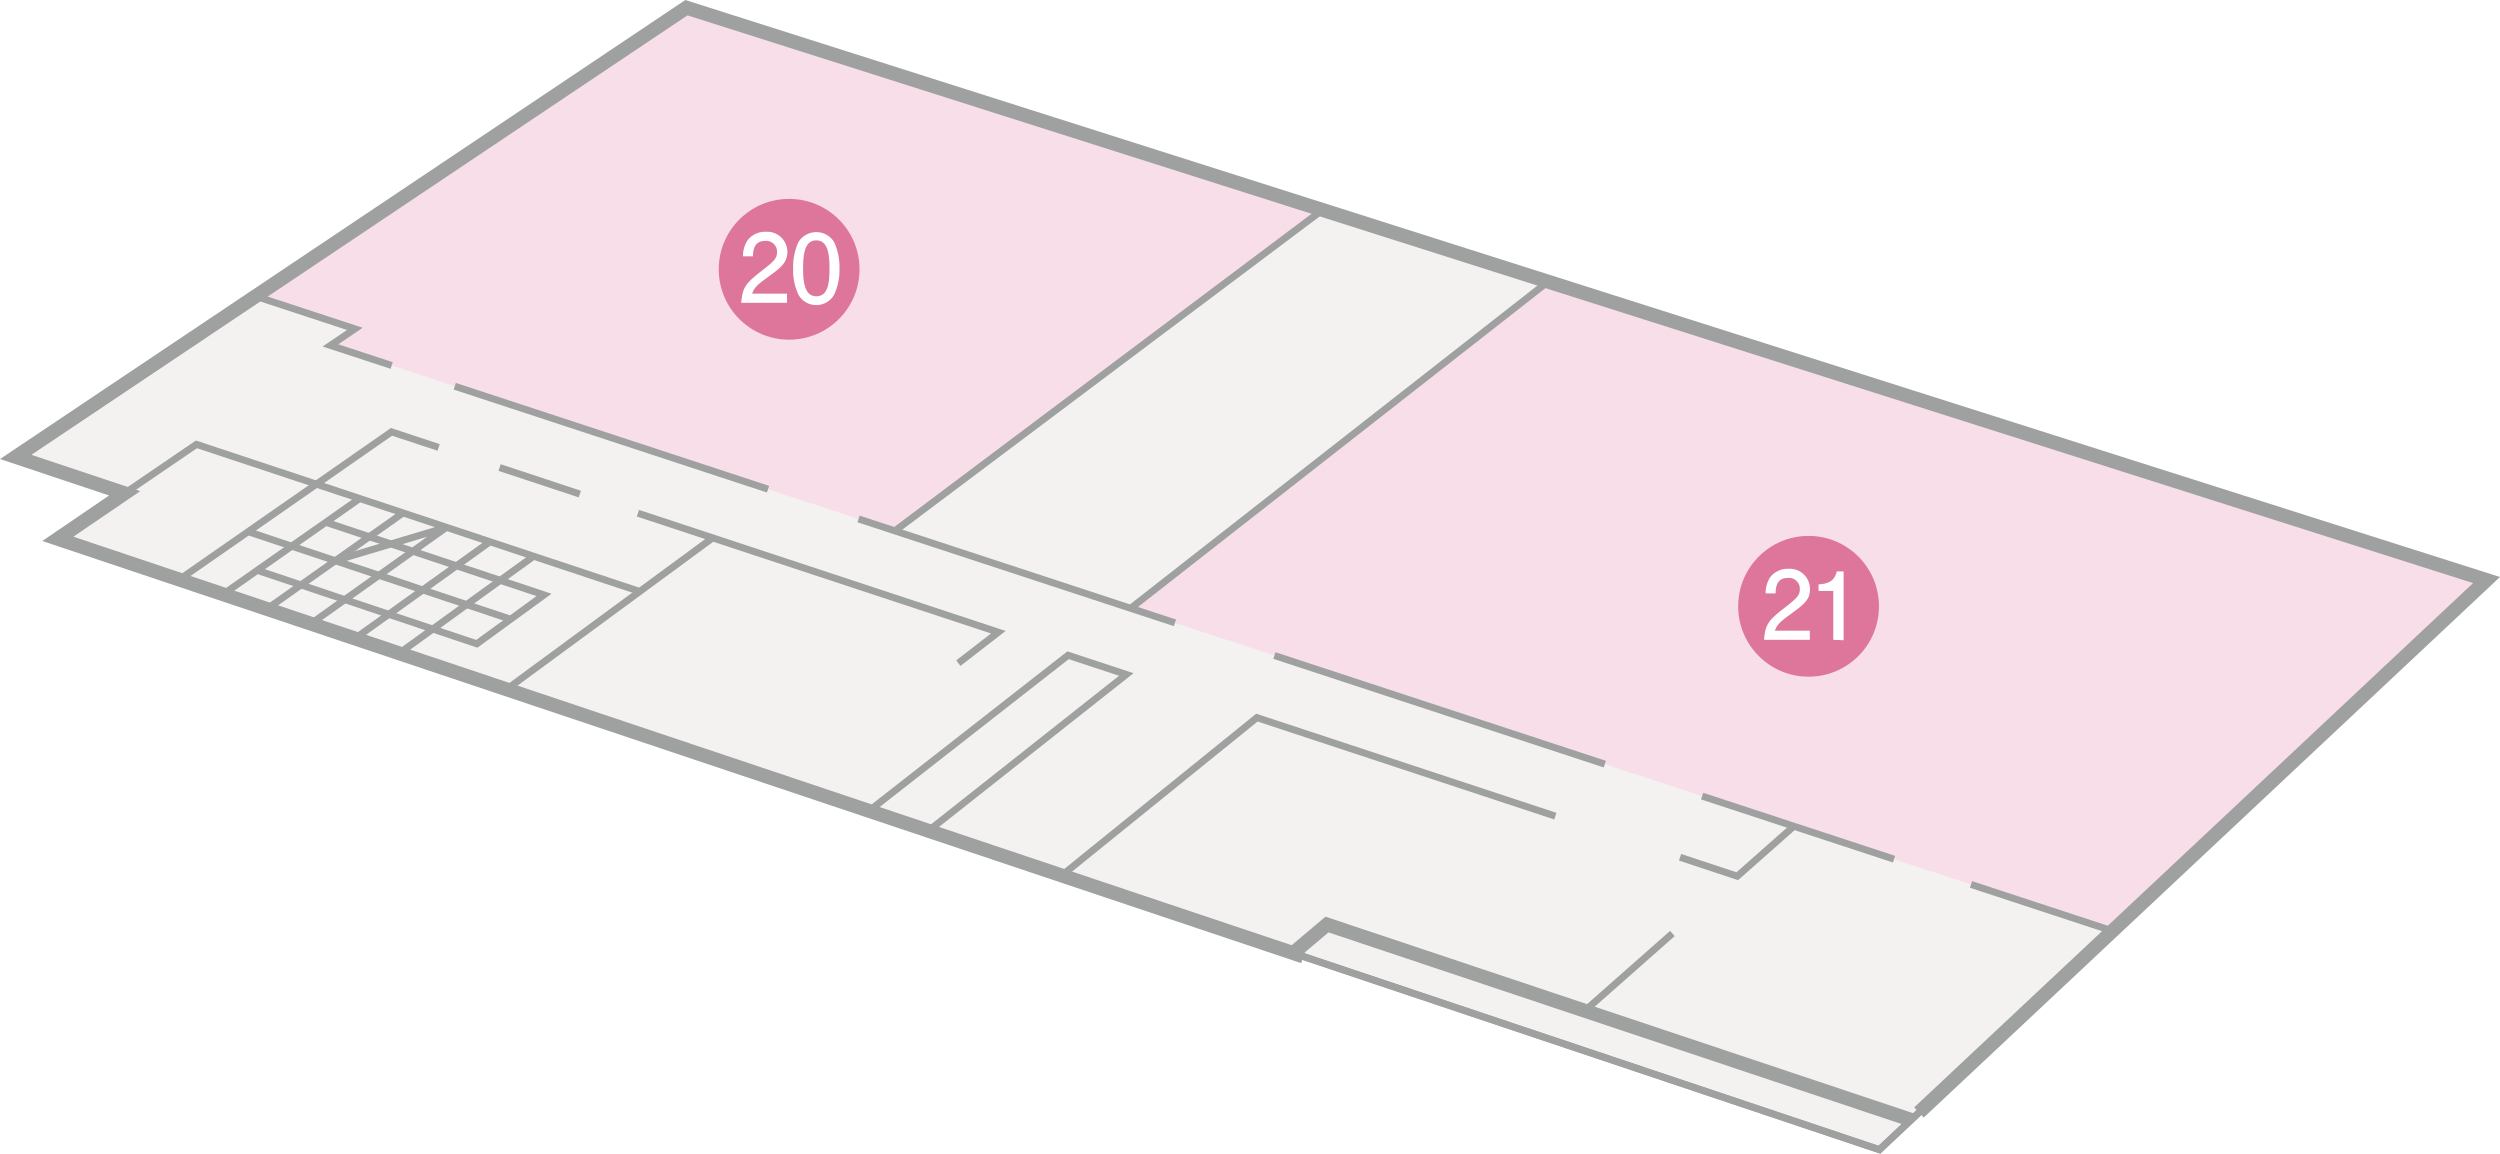 <svg xmlns="http://www.w3.org/2000/svg" width="357.99" height="165.19" viewBox="0 0 357.99 165.19">
  <defs>
    <style>
      .\33 19b91c8-cfee-4098-acf1-f8419ccfe480 {
        fill: #f3f2f0;
      }

      .\30 6f5a273-ac80-46b4-b64b-1c86c862e199 {
        fill: #f8dee9;
      }

      .\34 f8a3b13-8a86-4ad6-97e0-4f4199a99ded, .c1401431-9ca6-42e7-b0ed-e5739354b144 {
        fill: none;
        stroke: #9fa0a0;
      }

      .\34 f8a3b13-8a86-4ad6-97e0-4f4199a99ded {
        stroke-width: 2px;
      }

      .c7a36693-ecc6-4fc7-b6d9-4ef1f42d36aa {
        fill: #dd769a;
      }

      .\30 989777c-3910-40d4-967d-f17b1cadba54 {
        fill: #fff;
      }
    </style>
  </defs>
  <title>floor_map_F6</title>
  <g id="12c907be-429e-455c-8809-428989d112b8" data-name="レイヤー 2">
    <g id="e17e1f29-2c05-4375-a0cc-8d7a9c6573d2" data-name="施設紹介">
      <g>
        <polygon class="319b91c8-cfee-4098-acf1-f8419ccfe480" points="17.85 70.64 2.25 65.43 2.25 65.43 98.29 1.1 98.29 1.1 356.06 83.06 356.06 83.06 269.12 164.63 269.12 164.63 8.28 77.16 8.28 77.16 17.85 70.64"/>
        <polygon class="06f5a273-ac80-46b4-b64b-1c86c862e199" points="128.14 76.02 47.32 49.46 50.81 47.09 36.62 42.43 98.29 1.1 189.38 30.06 128.14 76.02"/>
        <polygon class="06f5a273-ac80-46b4-b64b-1c86c862e199" points="302.5 133.31 161.9 87.11 221.68 40.33 356.06 83.06 302.5 133.31"/>
        <g>
          <g>
            <polyline class="c1401431-9ca6-42e7-b0ed-e5739354b144" points="17.85 70.64 2.25 65.43 2.25 65.43 98.29 1.1 98.29 1.1 356.06 83.06 356.06 83.06 269.12 164.63 269.12 164.63 8.28 77.16 8.28 77.16 28.13 63.63 28.13 63.63 91.59 84.69"/>
            <line class="c1401431-9ca6-42e7-b0ed-e5739354b144" x1="189.38" y1="30.06" x2="128.14" y2="76.02"/>
            <line class="c1401431-9ca6-42e7-b0ed-e5739354b144" x1="182.49" y1="93.87" x2="229.8" y2="109.42"/>
            <line class="c1401431-9ca6-42e7-b0ed-e5739354b144" x1="109.98" y1="70.05" x2="65.12" y2="55.31"/>
            <polyline class="c1401431-9ca6-42e7-b0ed-e5739354b144" points="56.09 52.34 47.32 49.46 47.32 49.46 50.81 47.09 50.81 47.09 36.62 42.43"/>
            <line class="c1401431-9ca6-42e7-b0ed-e5739354b144" x1="168.25" y1="89.19" x2="122.94" y2="74.31"/>
            <line class="c1401431-9ca6-42e7-b0ed-e5739354b144" x1="243.74" y1="114" x2="271.22" y2="123.03"/>
            <line class="c1401431-9ca6-42e7-b0ed-e5739354b144" x1="282.24" y1="126.65" x2="302.5" y2="133.31"/>
            <line class="c1401431-9ca6-42e7-b0ed-e5739354b144" x1="102.23" y1="76.89" x2="72.54" y2="98.71"/>
            <polyline class="c1401431-9ca6-42e7-b0ed-e5739354b144" points="91.35 73.49 142.96 90.53 142.96 90.53 137.23 94.96"/>
            <line class="c1401431-9ca6-42e7-b0ed-e5739354b144" x1="71.54" y1="66.95" x2="83.03" y2="70.75"/>
            <polyline class="c1401431-9ca6-42e7-b0ed-e5739354b144" points="62.81 64.07 56.06 61.84 56.06 61.84 45.33 69.31"/>
            <polyline class="c1401431-9ca6-42e7-b0ed-e5739354b144" points="124.46 116.1 152.94 93.83 152.94 93.83 161.28 96.58 161.28 96.58 132.95 118.97"/>
            <polyline class="c1401431-9ca6-42e7-b0ed-e5739354b144" points="222.72 116.87 179.98 102.76 179.98 102.76 152.03 125.37"/>
            <polyline class="c1401431-9ca6-42e7-b0ed-e5739354b144" points="256.83 118.35 248.77 125.47 248.77 125.47 240.58 122.76"/>
            <polyline class="4f8a3b13-8a86-4ad6-97e0-4f4199a99ded" points="185.18 136.47 190.02 132.39 190.02 132.39 273.66 160.36"/>
            <line class="c1401431-9ca6-42e7-b0ed-e5739354b144" x1="35.53" y1="76.13" x2="73.1" y2="88.67"/>
            <line class="c1401431-9ca6-42e7-b0ed-e5739354b144" x1="25.67" y1="82.99" x2="45.31" y2="69.33"/>
            <line class="c1401431-9ca6-42e7-b0ed-e5739354b144" x1="31.94" y1="85.1" x2="51.5" y2="71.39"/>
            <line class="c1401431-9ca6-42e7-b0ed-e5739354b144" x1="38.22" y1="87.2" x2="57.71" y2="73.45"/>
            <polyline class="c1401431-9ca6-42e7-b0ed-e5739354b144" points="44.52 89.31 63.93 75.51 63.93 75.51 48.04 80.27"/>
            <line class="c1401431-9ca6-42e7-b0ed-e5739354b144" x1="50.83" y1="91.43" x2="70.16" y2="77.58"/>
            <line class="c1401431-9ca6-42e7-b0ed-e5739354b144" x1="57.16" y1="93.55" x2="76.41" y2="79.65"/>
            <polyline class="c1401431-9ca6-42e7-b0ed-e5739354b144" points="46.63 74.78 77.9 85.19 77.9 85.19 68.28 92.19 68.28 92.19 36.81 81.66"/>
            <line class="c1401431-9ca6-42e7-b0ed-e5739354b144" x1="221.68" y1="40.33" x2="161.9" y2="87.11"/>
            <line class="c1401431-9ca6-42e7-b0ed-e5739354b144" x1="239.48" y1="133.67" x2="226.95" y2="144.73"/>
          </g>
          <polyline class="c1401431-9ca6-42e7-b0ed-e5739354b144" points="274.79 159.3 269.12 164.63 269.12 164.63 186.64 136.97"/>
          <polyline class="4f8a3b13-8a86-4ad6-97e0-4f4199a99ded" points="186.64 136.97 8.28 77.16 8.28 77.16 17.85 70.64 2.25 65.43 2.25 65.43 98.29 1.1 98.29 1.1 356.06 83.06 356.06 83.06 274.79 159.3"/>
        </g>
        <g>
          <circle class="c7a36693-ecc6-4fc7-b6d9-4ef1f42d36aa" cx="258.98" cy="86.82" r="10.08"/>
          <g>
            <path class="0989777c-3910-40d4-967d-f17b1cadba54" d="M256.46,87.91c-1.39,1-2,1.49-2.3,2.4h5v1.31h-6.56c.2-2.28.62-2.78,3.08-4.69,1.63-1.27,2.05-1.7,2.05-2.58A1.55,1.55,0,0,0,256,82.76c-1.66,0-1.72,1.47-1.74,2.21h-1.43a4.17,4.17,0,0,1,.63-2.28,3.14,3.14,0,0,1,2.63-1.24,2.89,2.89,0,0,1,3.09,2.92C259.18,85.83,258.43,86.46,256.46,87.91Z"/>
            <path class="0989777c-3910-40d4-967d-f17b1cadba54" d="M262.52,91.62v-7h-2.11v-.94c2.12-.1,2.42-1.14,2.61-1.86H264v9.86Z"/>
          </g>
        </g>
        <g>
          <circle class="c7a36693-ecc6-4fc7-b6d9-4ef1f42d36aa" cx="113" cy="38.56" r="10.08"/>
          <g>
            <path class="0989777c-3910-40d4-967d-f17b1cadba54" d="M110,39.65c-1.39,1-2,1.49-2.3,2.4h5v1.31h-6.56c.2-2.28.62-2.78,3.08-4.69,1.63-1.27,2.05-1.7,2.05-2.58a1.55,1.55,0,0,0-1.71-1.59c-1.66,0-1.72,1.47-1.74,2.21h-1.43a4.18,4.18,0,0,1,.64-2.28,3.14,3.14,0,0,1,2.63-1.24,2.89,2.89,0,0,1,3.09,2.92C112.69,37.57,112,38.2,110,39.65Z"/>
            <path class="0989777c-3910-40d4-967d-f17b1cadba54" d="M119.43,42.23a2.94,2.94,0,0,1-5.08,0,8.32,8.32,0,0,1-.78-3.8,8.51,8.51,0,0,1,.78-3.79,3,3,0,0,1,5.08,0,8.48,8.48,0,0,1,.78,3.79A8.34,8.34,0,0,1,119.43,42.23Zm-2.54-7.81c-1.59,0-1.89,1.81-1.89,4,0,2,.23,4,1.89,4s1.89-1.8,1.89-4C118.78,36.39,118.54,34.42,116.89,34.42Z"/>
          </g>
        </g>
      </g>
    </g>
  </g>
</svg>
